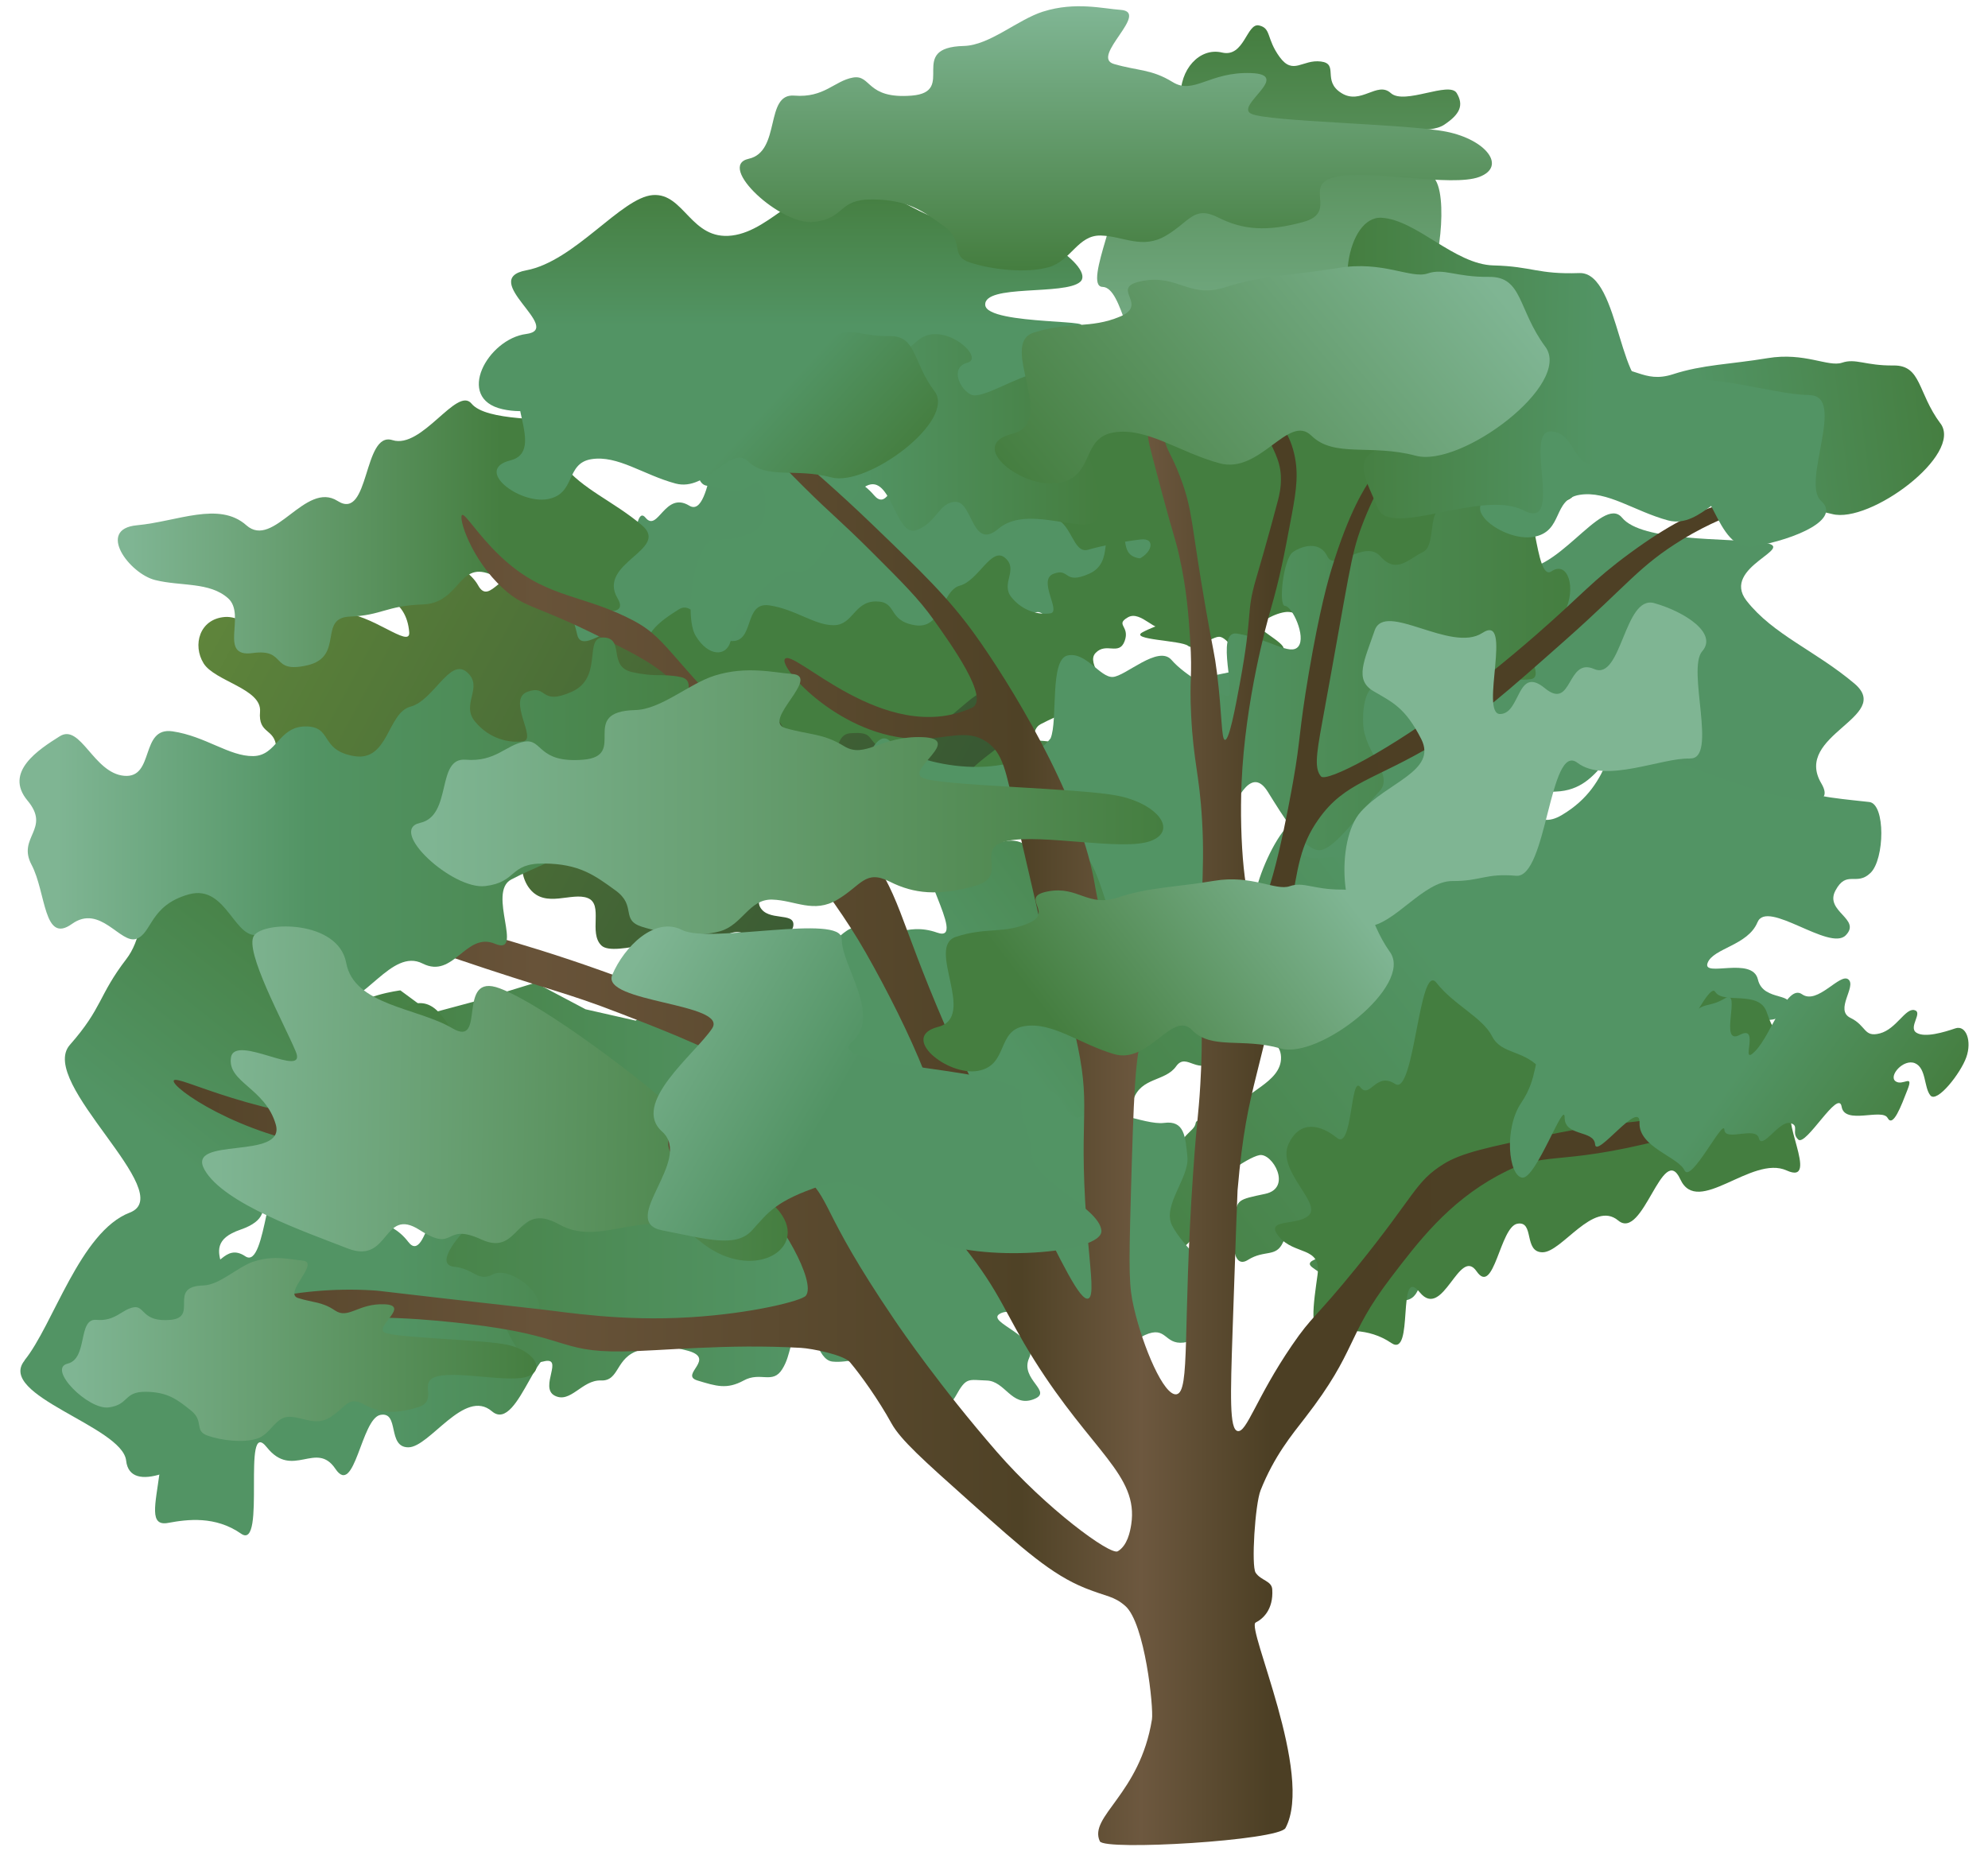 
        <svg xmlns:rdf="http://www.w3.org/1999/02/22-rdf-syntax-ns#" xmlns="http://www.w3.org/2000/svg" xmlns:cc="https://creativecommons.org/ns" xmlns:xlink="http://www.w3.org/1999/xlink" xmlns:dc="https://www.dublincore.org/specifications/dublin-core/dcmi-terms/" x="0px" y="0px" width="510px" height="475px" viewBox="0 0 510 475" xml:space="preserve">
            <title>Quercus bicolor (Swamp White Oak)</title>
            <desc xmlns:ian_image_library="https://ian.umces.edu/media-library/">
                <ian_image_library:title>Quercus bicolor (Swamp White Oak)</ian_image_library:title>
                <ian_image_library:descr><p>An illustration of a Swamp White Oak (Quercus bicolor).</p></ian_image_library:descr>
                <ian_image_library:scene>
                    <ian_image_library:contains>symbol, vector, oak, quercus, bicolor, swamp, white, oak, tree, fagaceae, plantae</ian_image_library:contains>
                    <ian_image_library:when>2022-02-09</ian_image_library:when>
                </ian_image_library:scene>
            </desc>
            
               <linearGradient id="ian_symbols_765876776c1ee134a535c7b67215d22c" gradientUnits="userSpaceOnUse" x1="1116.206" y1="2011.337" x2="1559.073" y2="2011.337" gradientTransform="matrix(-0.417 0.324 -0.318 -0.41 1567.439 646.2)"> <stop offset="0.482" style="stop-color:#529464"></stop> <stop offset="1" style="stop-color:#457E40"></stop> </linearGradient> <path fill="url(#ian_symbols_765876776c1ee134a535c7b67215d22c)" d="M269.78,297.08c-3.89,2.78-11.15-2.87-11.46-8.33c-0.32-5.47,7.37-13.09,7.37-13.09l9.83-0.25 l6.81-8.97l9.54-13.55l14.34-2.5l11.96-5.58c0,0,2.71-12.11,4.59-18.32c1.87-6.2,6.24-14.87,9.92-16.29 c3.66-1.42,5.85,4.79,12.58,0.08c6.74-4.73,9.45,0.51,17.29-3.57c7.83-4.06,5.63-12.22,10.49-15.52c4.86-3.3,10.7,7.13,15.61,8.8 c4.9,1.68-7.64,4.58-2.14,5.35c5.51,0.76,7.34,7.84,14.19,3.76c6.86-4.08,9.65-9.21,11.7-14c2.05-4.76,9.88,3.8,11.4-1.46 c1.52-5.24,13.97-7.48,17.61-11.19c3.66-3.7,6.41-0.59,10.06,3.27c3.65,3.87,2.5,13.78,7.59,16.26c5.12,2.47,16.29,3.28,20.49,3.79 c4.18,0.51,3.94,14.68,0.31,18.19c-3.61,3.51-6.12-0.87-9,4.53c-2.88,5.4,6.8,7.27,2.63,11.49c-4.15,4.19-20.16-9.34-22.63-3.35 c-2.47,5.98-11.41,6.64-12.8,10.45c-1.4,3.82,11.51-1.82,12.91,4.22c1.4,6.04,10.48,2.88,7.33,7.84c-3.16,4.96-8.52,0.64-12.36,3.44 c-3.83,2.78-4.73,2.43-3.87,7.93c0.86,5.49-4.53,6.25-10.17,7.89c-5.65,1.63-3.67-6.03-9.27-3.88c-5.6,2.13-7.29,6.23-10.95,8.49 c-3.65,2.25-9.59-5.19-11.03-1.3c-1.43,3.9,1.57,6.04,2.04,10.72c0.49,4.68-4.07,3.86-6.03,8.37c-1.96,4.5-4.67,5.48-9.38,7.28 c-4.72,1.79,0.75-7.86-7.11-4.32c-7.85,3.53-5.53,1.99-9.38,7.27c-3.85,5.29,0.9,9.37-3.06,12.21c-3.96,2.82-2.48,9.53-6.99,10.35 c-4.52,0.83-4.17-9.75-7.71-5.09c-3.55,4.67-12.6-0.5-16.35-3.31c-3.75-2.81,9.72-2.72,7.23-6.83c-2.49-4.11-12.94-3.63-14.76,0.36 c-1.8,4-4.71,1.83-9,4.53c-4.31,2.71-4.09-6.25-3.43-10.87c0.67-4.61,0.75-4.58,7.83-6.07c7.07-1.49,1.86-10.57-1.45-9.94 c-3.3,0.62-11.88,7.07-14.67,10.15c-2.8,3.07,0.85,4.31-2.09,10.22c-2.95,5.93-8.31,3.59-13.11,8.94c-4.8,5.34-8.97-4.67-12.39-1.46 c-3.44,3.21-8.31-3.4-8.53-9.38c-0.22-5.98,6.04-1.77,7.04-5.46c0.99-3.69,9.26,1.52,12.55-4.8c3.29-6.34,11.67-3.66,10.96-8.5 c-0.73-4.84,3.58-5.59,3.87-7.92c0.29-2.32,10.32,0.7,10.99-3.6c0.66-4.31,11.18-6.63,10.91-13.39c-0.26-6.75-10.96-5.08-16.12,0.2 c-5.16,5.29-8.03-1.69-10.8,2.23c-2.78,3.92-8.97,2.75-10.94,8.48c-2,5.74-9.02,1.86-12.56,4.82c-3.5,2.92-4.46,7.37-8.35,10.16 L269.78,297.08z"></path> <linearGradient id="ian_symbols_6195dc710ef50d143d425a0b658bafac" gradientUnits="userSpaceOnUse" x1="1072.88" y1="2169.031" x2="1072.88" y2="2639.013" gradientTransform="matrix(0.199 0 0 -0.145 -13.35 431.068)"> <stop offset="0.482" style="stop-color:#529464"></stop> <stop offset="1" style="stop-color:#457E40"></stop> </linearGradient> <path fill="url(#ian_symbols_6195dc710ef50d143d425a0b658bafac)" d="M134.99,69.36c12.47-2.33,24.39-18.7,32.48-19.31c8.07-0.61,9.76,11.69,20.32,10.38 c10.49-1.29,18.28-14.73,30.43-13.34c12.18,1.37,19.41,11.57,32.5,10.38c13.1-1.18,30.33,11.32,26.4,14.84 c-3.94,3.53-24.74,0.53-24.37,5.94c0.37,5.41,33.61,3.53,22.34,5.95c-11.27,2.39,9.81,20.54-4.05,19.31 c-13.89-1.27-5.44,11.3-24.37,11.87c-18.98,0.55-2.74-17.62-12.19-17.82c-9.43-0.22-11.16,11.2-26.39,10.39 c-15.25-0.81-2.64-12.21-16.26-13.37c-13.64-1.14-16.52,5.16-30.45,4.45c-13.92-0.7-20.3,8.68-32.48,5.95 c-12.23-2.75-3.76-18.03,6.09-19.29c9.85-1.28-12.46-14.05,0.04-16.34L134.99,69.36z"></path> <path fill="#529364" d="M303.38,118.06c5.74,7.75,9.68,21.39,2.81,20.52c-6.89-0.87,4,17.57-7.3,12.84 c-11.31-4.73-24.06,19.94-29.85,8.27c-5.8-11.65-11.68,19.29-19.78,13.02c-8.11-6.27-17.97,10.06-24.21,10.15 c-6.23,0.09-2.65-9.76-8.24-8.68c-5.6,1.06-7.16,22.63-12.9,14.88c-5.73-7.75-12.42,3.12-20.06-5.59c-7.61-8.69,0.42,28.4-7.13,23.6 c-7.57-4.77-15.67-3.67-21.28-2.62c-5.6,1.07-3.81-4.84-2.69-13.64c1.12-8.84-7.58-5.77-12.67-11.57c-5.07-5.81,6.83-3.05,9.89-7.01 c3.06-3.97-10.82-13.55-7.19-21.44c3.63-7.88,10.44-12.04,15.49-8.21c5.05,3.83,4.15-13.61,7.34-9.75 c3.18,3.88,4.93-6.92,11.22-3.09c6.3,3.81,5.85-25.55,11.57-18.8c5.71,6.77,16.23-0.24,19.43,5.6c3.21,5.82,10.68,3.76,16.39,10.52 c5.73,6.77,7.2-19.69,13.53-13.92c6.33,5.79,21.91,3.6,23.88,10.43c1.98,6.83,15.23-25.7,17.78-21.81 c2.56,3.87,8.82,4.77,11.41,11.57c2.59,6.85,6.81-2.98,12.55,4.75L303.38,118.06z"></path> <path fill="#447E40" d="M410.06,97.13c3.2-1.42,3.09-4.92,3.09-4.92l-4.91-6.97l-13.72,2.17l-9.64,2.34l3.08-4.92l-0.29-5.34 c0,0-3.3-2.35-6.93-1.35c-3.63,1.01-6.12,2.14-9.67,4.54c-3.53,2.39-6.25,2.17-10,3.56c-3.75,1.4-5.77-2.04-11.05,0.66 c-5.28,2.7-15.53,2.92-19.3,6.87c-3.76,3.95-12.57,5.09-17.33,5.63c-4.76,0.54-5.16-3.96-9.59-2.03c-4.42,1.92-8.71,3.93-12.2,8.7 c-3.5,4.78-14.35,4.52-16.3,8.54c-1.93,4-6.23,4.77-3.99,6.87c2.23,2.1-6.64,11.22-1.56,11.46c5.1,0.23,5.35,9.25,9.33,8.12 c3.99-1.13,9.5-2.19,13.56-2.65c4.06-0.47,2.92,3.84-1.3,5.36c-4.23,1.54-6.68,7.22-5.62,9.1c1.05,1.88,7.46,0.53,9.6-0.16 c2.15-0.68,0.65,2.26,5.16,0.89c4.5-1.37,5.35,1.93,3.7,3.59c-1.66,1.66-7.57,3.11-11.09,5.04c-3.53,1.93,9.92,2.05,11.7,3.47 c1.77,1.41,6.08-2.4,8.03-2.32c1.96,0.08,4.55,4.62,6.16,5.98c1.62,1.37,6.6-1.39,9.64-2.35c3.05-0.95-5.22-4.93-5.45-6.23 c-0.23-1.31,4.93-3.99,7.52-3.77c2.6,0.22,5.05,2.91,7.11,1.83c2.05-1.08,4.18-4.12,3.62-5.66c-0.56-1.53,1.77-2.9,4.31-3.71 c2.55-0.82,1.78,5.17,6.2,3.79c4.41-1.37,8.41-0.59,11.21-0.17c2.79,0.41,4.17-0.74,6.43-2.29c2.27-1.56-0.88-3.7,1.66-4.41 c2.54-0.71,5.61,0.78,7.09,1.83c1.49,1.05,1.76,0.3,4.13-2.01c2.35-2.31-0.78-9.63-3.1-8.71c-2.33,0.92-5.75,0.46-3.72-1.39 c2.03-1.86,4.41-1.48,7.67-1.1c3.25,0.38,8.5-2.41,10.72-3.82c2.21-1.4,0.49-4.69,2.19-5.15c1.71-0.46,3.56,3,5.67,2.35 c2.11-0.65,2.6-2.87,4.31-3.72c1.71-0.85,0.04-6.04-3.5-5.3c-3.54,0.75-5.05,2.29-5.35,0.82c-0.28-1.48,3.85-3.81,5.24-5.68 c1.38-1.86,9.53-2.73,11.78-3.11c2.25-0.37,5.5-7.92,1.68-6.59c-3.82,1.33-1.06-4.41-4.93-4.78c-3.85-0.38-13.8,2.67-17.13,3.92 c-3.32,1.25-1.15,2.92-4.14,4.2c-2.98,1.28-7.07,1.18-10.7,1.63c-3.64,0.46-1.71-4.8-6.18-3.8c-4.49,1.01-3.9-0.25-6.58-0.38 c-2.68-0.13,4.4-1.55,7.15-2.55c2.75-0.99-1.23-3.96,2.2-5.14c3.43-1.18,6.04,0.42,8.52,1.32c2.48,0.9,5.8-0.58,8.39-1.35 c2.57-0.77,0.71-2.25,3.59-3.46c2.89-1.22,1.09,3.12,5.5,1.85c4.43-1.25,5.16,2.27,8.36,0.86L410.06,97.13z"></path> <linearGradient id="ian_symbols_398f25bd58f07a944dd377196c491825" gradientUnits="userSpaceOnUse" x1="1074.653" y1="1001.17" x2="1309.378" y2="1001.17" gradientTransform="matrix(0.644 0 0 -1.082 -663.173 1428.16)"> <stop offset="0.482" style="stop-color:#529464"></stop> <stop offset="1" style="stop-color:#457E40"></stop> </linearGradient> <path fill="url(#ian_symbols_398f25bd58f07a944dd377196c491825)" d="M174.59,311.27c4.96,7.39,8.25,20.34,2.2,19.4c-6.05-0.92,3.31,16.63-6.6,12.02 c-9.9-4.63-21.44,18.47-26.4,7.4c-4.96-11.09-10.54,18.05-17.59,12.01c-7.05-6.04-15.96,9.24-21.45,9.24 c-5.49,0-2.19-9.24-7.15-8.32c-4.95,0.92-6.6,21.24-11.55,13.85c-4.94-7.38-10.99,2.77-17.6-5.54c-6.6-8.32,0,26.79-6.6,22.17 c-6.59-4.6-13.75-3.69-18.7-2.77c-4.95,0.94-3.3-4.61-2.2-12.93c1.1-8.32-6.6-5.55-11-11.09c-4.4-5.56,6.05-2.78,8.8-6.48 c2.75-3.69-9.34-12.95-6.04-20.34c3.29-7.38,9.35-5.53,13.75-1.85c4.4,3.7,3.84-18.47,6.59-14.79c2.75,3.7,4.41-4.62,9.9-0.91 c5.5,3.69,5.51-25.88,10.46-19.42c4.94,6.47,14.3,0.02,17.04,5.57c2.75,5.53,9.36,3.69,14.29,10.15c4.95,6.47,6.6-18.47,12.1-12.93 c5.5,5.54,19.25,3.69,20.9,10.16c1.65,6.48,13.75-24.02,15.94-20.33c2.21,3.7,7.69,4.63,9.9,11.09c2.21,6.5,6.07-2.75,11.01,4.65 L174.59,311.27z"></path> <path fill="#447E40" d="M458.93,268.33c4.49,6.52,7.47,17.94,1.99,17.11c-5.48-0.81,6.39,18.93-2.57,14.87 c-8.96-4.08-22.8,12.02-27.29,2.25c-4.49-9.78-9.54,15.92-15.92,10.59c-6.38-5.33-14.44,8.15-19.41,8.15 c-4.97,0-1.99-8.15-6.47-7.33c-4.48,0.81-5.97,18.73-10.45,12.22c-4.47-6.51-8.62,12.7-14.6,5.37c-5.97-7.33-1.32,17.09-7.29,13.01 c-5.97-4.05-12.44-3.26-16.92-2.44c-4.48,0.83-2.99-7.78-1.99-15.12c1-7.33-5.97-4.89-9.96-9.78c-3.98-4.9,5.47-2.45,7.96-5.71 c2.49-3.25-8.45-11.42-5.47-17.94c2.98-6.51,8.46-4.88,12.44-1.63c3.98,3.27,3.48-16.29,5.96-13.04c2.49,3.26,3.99-4.07,8.96-0.8 c4.98,3.26,6.15-31.64,10.62-25.94c4.47,5.71,11.78,8.83,14.27,13.73c2.49,4.87,8.47,3.25,12.94,8.95 c4.48,5.71,5.98-16.29,10.95-11.41c4.98,4.89,17.42,3.25,18.91,8.96c1.49,5.71,12.44-21.19,14.43-17.93c2,3.27,11.21-0.52,13.2,5.18 c2,5.74,1.25,2.18,5.72,8.7L458.93,268.33z"></path> <linearGradient id="ian_symbols_f1e6ed21facc8ad40d8b74cbc0b39a29" gradientUnits="userSpaceOnUse" x1="922.852" y1="1762.151" x2="1189.286" y2="1743.307" gradientTransform="matrix(0.423 -0.333 -0.677 -0.861 997.964 2123.48)"> <stop offset="0.482" style="stop-color:#529464"></stop> <stop offset="1" style="stop-color:#457E40"></stop> </linearGradient> <path fill="url(#ian_symbols_f1e6ed21facc8ad40d8b74cbc0b39a29)" d="M288.02,190.84c9.08,3.83,20.92,13.73,15.66,16.48c-5.25,2.77,14.5,13.29,3.67,14.97 c-10.84,1.66-2.94,29.72-14.68,22.52c-11.75-7.22,5.02,22.83-4.68,21.5c-9.7-1.32-5.43,17.99-9.59,21.27 c-4.17,3.28-8.34-7.16-11.43-3.37c-3.09,3.81,10.33,23.42,1.24,19.6c-9.09-3.82-6.33,9.12-17.34,5.42 c-11.01-3.7,19.32,24.57,11,24.28c-8.34-0.32-13.1,4.78-16.18,8.59c-3.09,3.8-5.83-2.27-10.99-10.55c-5.18-8.29-9-1.14-16.34-3.61 c-7.35-2.47,2.58-6.14,2-11.18c-0.57-5.02-16.41-6.28-19.25-15.04c-2.83-8.75,3.09-10.65,9.09-9.88c6,0.75-13.48-22.32-8.74-20.57 c4.76,1.75,3.09-3.8,9.93-3.68c6.83,0.13-14.49-27-6.08-24.03c8.43,3,10.84-8.52,16.93-5.07c6.08,3.45,9.75-2.17,18.17,0.79 c8.42,2.99-8.34-20.88-0.16-19.06c8.16,1.8,17.27-8.08,23.17-3.14c5.92,4.94-6.9-30.23-2.57-28.14c4.33,2.07,9.15-0.36,15.5,4.25 c6.32,4.62,2.57-6.15,11.65-2.31L288.02,190.84z"></path> <path fill="#529364" d="M305.42,194.58c-9.01-2.23-20.63-17.84-6.39-19.17c14.22-1.32,28.75-8.5,38.31,0 c9.58,8.53,20.66-15.71,31.95-8.5c11.29,7.18,8.81-24.55,19.16-21.31c10.35,3.28,22.56-18.97,27.67-12.78 c5.12,6.22,26.6,5.17,36.2,6.39c9.58,1.25-11.07,6.15-4.26,14.92c6.85,8.74,17.65,12.78,27.71,21.28 c9.98,8.53-15.84,13.17-8.54,25.56c7.3,12.41-33.6-4.2-44.72-8.5c-11.12-4.33-10.49,10.18-23.42,10.63 c-12.91,0.45-14.34,3.85-25.55,4.25c-11.25,0.41-1.76,14.03-14.89,17.05c-13.14,3.01-6.96-5.96-19.16-4.28 c-12.21,1.66-2.05-13.35-8.53-19.16C324.46,195.16,314.39,196.84,305.42,194.58L305.42,194.58z"></path> <path fill="#447E40" d="M317.53,156.36c2.85,2.66-1.9,4.88-5.8,7.11c-3.91,2.22-11.7-5.65-13.26-3.05 c-1.55,2.59-5.76-3.99-9.12-2.03c-3.37,1.95,0.59,2.2-0.83,6.08c-1.44,3.89-4.74,0.2-7.45,3.05c-2.72,2.85,4.35,8.12,0,11.17 c-4.36,3.05-9.1,4.49-14.1,7.11c-5,2.64,2.75,15.76-3.32,13.21c-6.04-2.55-8.48,7.32-14.9,4.06c-6.43-3.25-12.03,8.81-18.24,8.12 c-6.21-0.69-9.43-16.37-14.92-14.22c-5.48,2.16-6.88-10.38-14.92-8.12c-8.04,2.26-7.51,8-10.77,9.14 c-3.26,1.14-7.42-7.24-13.26-3.05c-5.84,4.19-5.28-6.5-8.28-12.19c-3.01-5.69,4.07-7.33-0.83-13.2c-4.9-5.88,2.34-10.51,6.63-13.21 c4.3-2.71,6.95,7.58,13.26,8.12c6.32,0.55,3.2-10.12,9.94-9.14c6.75,1,11.66,5.17,16.59,5.09c4.91-0.08,5.17-6.1,10.77-6.1 c5.6,0,2.82,4.88,9.94,6.1c7.13,1.2,6.81-8.87,11.6-10.16c4.79-1.28,8.08-10.14,11.6-7.1c3.53,3.05-1.3,6.57,1.66,10.15 c2.95,3.6,7.05,4.49,9.94,4.07c2.89-0.43-3.4-8.57,0.83-10.16c4.23-1.59,2.5,2.93,9.12,0c6.63-2.93,2.32-11.38,6.63-11.17 c4.33,0.22,0.74,5.98,5.8,7.12c5.08,1.12,6.09,0.23,9.95,1.01c3.86,0.79-0.53,5.43,2.48,8.13c3.01,2.69,10.4,1.42,13.26,4.07 L317.53,156.36z"></path> <linearGradient id="ian_symbols_054d8deef48300c4d1052b4b530a9dd9" gradientUnits="userSpaceOnUse" x1="2515.059" y1="47.945" x2="3207.182" y2="47.945" gradientTransform="matrix(-0.256 -0.139 -0.157 0.29 891.836 571.824)"> <stop offset="0" style="stop-color:#375732"></stop> <stop offset="0.307" style="stop-color:#416235"></stop> <stop offset="0.91" style="stop-color:#5A803A"></stop> <stop offset="1" style="stop-color:#5F853B"></stop> </linearGradient> <path fill="url(#ian_symbols_054d8deef48300c4d1052b4b530a9dd9)" d="M52.23,170.19c-2.89-4.67-1.06-11.38,5.44-11.89c6.51-0.53,15.5,10.12,21.24,9.22 c5.72-0.91,0.97-10.08,8.54-10.2c7.6-0.1,17.85,9.26,17.53,4.92c-0.33-4.34-2.37-7.03-4.64-8.21c-2.26-1.18,2.9-3.88-1.52-6.52 c-4.4-2.65-5.93-0.74-6.06-5.56c-0.12-4.82-4.43-7.61,4.12-5.76c8.55,1.85,22.65,8.28,25.75,13.95c3.09,5.67,6.3-5.32,13.66-2.87 c7.34,2.46,10.48,9.68,11.77,15.51c1.3,5.83,10.78-5.45,12.54,1.07c1.76,6.53,18.43,9.03,20.71,15.78 c2.27,6.75,9.26,0.87,14.87,2.36c5.6,1.47,6.4,12.7,10.39,12.47c4.01-0.22,3.41,10.43,6.81,11.67c3.39,1.23-2-17.52,4.69-18 c6.7-0.48,3.64,1.57,9.36,5.07c5.73,3.5,4.57-8.73,9.94-7.17c5.37,1.58,11.73-9.28,17.01-9.04c5.29,0.24,3.38,3.83,5.42,8.64 c2.02,4.8-12.89,10.15-12.68,15.95c0.2,5.8,5.53,4.96,6.19,9.05c0.66,4.1-6.37,13.54-12.33,11.58c-5.95-1.96-13.94-2.7-17.51-4.92 c-3.57-2.23-1.28,11.15-5.56,8.41c-4.27-2.75-12.34-1.69-14.22-5.42c-1.87-3.73-10.75,8.56-8.72,12.4c2.02,3.81,8.76,1.27,8.57,4.64 c-0.17,3.37-7.52,5.46-12.39,2.41c-4.9-3.05-10.76,6.84-13.66,2.87c-2.92-3.97-19.84,3.22-23.2-0.01c-3.37-3.24,0.6-10.53-3.5-12.17 c-4.1-1.64-10.82,2.71-14.87-2.35c-4.06-5.06-0.55-12.76-4.89-15.19c-4.31-2.44-11.01,5.61-13.96,1.55 c-2.95-4.05-10.06,1.7-14.26,0.27c-4.21-1.45-5.63-7.89-4.29-12.6c1.35-4.7-6.68-5.7-10.92-5.92c-4.24-0.21-6,11.52-9.63,8.48 c-3.63-3.05-8.26,7.43-12.28,5.9c-4.02-1.53,5.62-13.91,5.18-18.87c-0.43-4.97-4.66-3.22-4.16-9.1c0.49-5.9-11.59-7.76-14.49-12.41 L52.23,170.19z"></path> <linearGradient id="ian_symbols_d97e37a7f3f7e334095c08cf3a7c4ec2" gradientUnits="userSpaceOnUse" x1="218.837" y1="2075.751" x2="902.789" y2="2075.751" gradientTransform="matrix(0.199 0 0 -0.199 -13.35 550.222)"> <stop offset="0.026" style="stop-color:#7FB593"></stop> <stop offset="0.723" style="stop-color:#457E40"></stop> </linearGradient> <path fill="url(#ian_symbols_d97e37a7f3f7e334095c08cf3a7c4ec2)" d="M39.8,148.82c-6.61-1.64-15.13-13.08-4.68-14.05c10.42-0.97,21.07-6.23,28.08,0 c7.02,6.25,15.14-11.52,23.42-6.23c8.27,5.27,6.46-18,14.05-15.62c7.59,2.4,16.54-13.91,20.29-9.37c3.75,4.56,19.5,3.79,26.54,4.68 c7.03,0.92-8.12,4.51-3.12,10.94c5.02,6.41,12.94,9.37,20.31,15.6c7.32,6.25-11.61,9.65-6.26,18.74c5.35,9.1-24.63-3.08-32.78-6.23 c-8.15-3.17-7.69,7.46-17.17,7.8c-9.46,0.33-10.51,2.82-18.73,3.12c-8.25,0.3-1.29,10.29-10.92,12.5c-9.63,2.2-5.1-4.37-14.05-3.14 c-8.95,1.21-1.5-9.79-6.25-14.05C53.76,149.24,46.38,150.47,39.8,148.82L39.8,148.82z"></path> <linearGradient id="ian_symbols_802e2c898cb064e44debae4248225d37" gradientUnits="userSpaceOnUse" x1="1422.263" y1="1616.073" x2="1865.13" y2="1616.073" gradientTransform="matrix(-0.528 0 0 -0.518 1065.91 1139.733)"> <stop offset="0.482" style="stop-color:#529464"></stop> <stop offset="1" style="stop-color:#457E40"></stop> </linearGradient> <path fill="url(#ian_symbols_802e2c898cb064e44debae4248225d37)" d="M92.81,273.54c-4.78-0.19-7.05-9.1-3.95-13.61c3.1-4.52,13.85-5.83,13.85-5.83l7.92,5.83l10.88-2.92 l15.84-4.87l12.87,6.81l12.87,2.92c0,0,9.56-7.91,14.85-11.67c5.28-3.75,14.04-7.92,17.82-6.79c3.77,1.12,1.69,7.38,9.89,7.77 c8.22,0.4,7.15,6.19,15.85,7.77c8.67,1.59,11.94-6.21,17.8-5.83c5.87,0.37,4.08,12.19,6.94,16.52c2.84,4.33-8.84-1.06-4.96,2.92 c3.89,3.98,0.99,10.69,8.91,11.66c7.92,0.98,13.27-1.37,17.82-3.89c4.53-2.51,5.48,9.06,9.9,5.83c4.41-3.21,15.63,2.65,20.77,1.94 c5.16-0.68,5.43,3.46,5.94,8.75c0.51,5.3-6.47,12.42-3.97,17.5c2.53,5.09,10.86,12.57,13.87,15.55c2.99,2.97-5.88,14.01-10.9,14.57 c-5,0.56-4.3-4.44-9.89-1.94c-5.59,2.5,0.92,9.91-4.96,10.69c-5.85,0.77-10.21-19.73-15.83-16.52c-5.61,3.21-13.08-1.74-16.52,0.42 c-3.45,2.16,10.21,5.62,7.62,11.25c-2.6,5.63,6.52,8.7,0.99,10.69c-5.54,1.98-7.13-4.71-11.88-4.86c-4.73-0.15-5.23-0.98-7.92,3.89 c-2.68,4.87-7.41,2.16-12.87,0c-5.46-2.17,0.79-7.01-4.94-8.75c-5.73-1.74-9.58,0.45-13.86,0c-4.27-0.46-4.4-9.98-7.92-7.79 c-3.52,2.21-2.46,5.73-4.95,9.72c-2.48,4-5.58,0.56-9.89,2.92c-4.31,2.35-7.04,1.47-11.88,0c-4.83-1.48,5.41-5.75-2.98-7.77 c-8.37-2.02-5.59-1.82-11.87,0c-6.28,1.82-5.04,7.96-9.9,7.77c-4.85-0.2-7.8,6.01-11.87,3.89c-4.08-2.12,2.68-10.26-2.97-8.75 c-5.66,1.51-9.65-8.12-10.89-12.64c-1.24-4.52,9.35,3.81,9.9-0.97c0.55-4.78-8.01-10.8-11.88-8.76c-3.87,2.06-4.84-1.45-9.89-1.94 c-5.06-0.5,0.59-7.45,3.95-10.69c3.36-3.23,3.4-3.16,9.91,0c6.5,3.15,7.94-7.21,4.94-8.75c-2.99-1.53-13.72-1.69-17.82-0.97 c-4.1,0.71-1.97,3.93-7.92,6.8c-5.96,2.88-8.76-2.26-15.84-0.97c-7.07,1.28-4.22-9.19-8.9-8.75c-4.69,0.43-4.48-7.78-0.99-12.64 c3.49-4.86,5.86,2.31,8.91,0c3.05-2.31,6.38,6.87,12.86,3.89c6.49-3,11.46,4.26,13.87,0c2.39-4.27,6.25-2.22,7.91-3.89 c1.65-1.66,7.73,6.87,10.89,3.89c3.16-3,12.89,1.61,16.83-3.89c3.93-5.49-5.55-10.73-12.86-9.71c-7.32,1.02-5.31-6.25-9.9-4.86 c-4.6,1.39-8.78-3.32-13.85,0c-5.1,3.32-8.27-4.06-12.88-3.89c-4.56,0.16-8.04,3.09-12.82,2.91L92.81,273.54z"></path> <linearGradient id="ian_symbols_b7ec01f3ac36def4419930d985b66c81" gradientUnits="userSpaceOnUse" x1="-79.853" y1="1450.083" x2="330.847" y2="1450.083" gradientTransform="matrix(0.222 -0.282 -0.317 -0.25 477.745 691.475)"> <stop offset="0.482" style="stop-color:#529464"></stop> <stop offset="1" style="stop-color:#457E40"></stop> </linearGradient> <path fill="url(#ian_symbols_b7ec01f3ac36def4419930d985b66c81)" d="M6.27,349.04c7.35-9,14.27-33.04,27.02-37.92c12.72-4.9-23.8-33.4-15.37-43.03 c8.44-9.58,7.27-12.61,14.5-22.04c7.24-9.41,2.62-28.08,8.78-36.87c6.16-8.77,31.48,6.12,32.89,20.8 c1.39,14.66-8.05,33.42,4.62,34.57c12.65,1.09,17.14-2.02,25.03-6.06c7.88-4,10.53,3.29,16.09,12.69 c5.55,9.42-25.32,20.51-27.57,34.96c-2.23,14.45-21.32-17.44-26.45-10.57c-5.1,6.88,9.13,15.35-4.14,19.93 c-13.22,4.53,3.06,13.47-7.13,20.11c-10.22,6.6,12.71,24.92,2.85,33.12c-9.89,8.21-24.06,14.87-25.03,6.03 c-0.94-8.8-33.4-16.72-26.04-25.71L6.27,349.04z"></path> <linearGradient id="ian_symbols_c92d09755db0e8a4c9915a3764dbf85b" gradientUnits="userSpaceOnUse" x1="638.24" y1="1480.218" x2="1006.158" y2="1480.218" gradientTransform="matrix(0.497 0 0 -0.844 -97.758 1431.93)"> <stop offset="0.482" style="stop-color:#529464"></stop> <stop offset="1" style="stop-color:#457E40"></stop> </linearGradient> <path fill="url(#ian_symbols_c92d09755db0e8a4c9915a3764dbf85b)" d="M401.39,156.98c3.07-5.99,0.89-13.26-3.39-10.39c-4.28,2.87-3.99-20.85-8.85-20.76 c-4.85,0.08-14.15,3.94-18.66,4.27c-4.52,0.32-1.89,9.84-5.45,11.53c-3.56,1.71-6.81,5.77-10.88,1.15c-4.08-4.61-11.68,4.03-13.62,0 c-1.91-4.01-6.35-2.84-8.84-1.15c-2.48,1.71-3.82,13.84-2.03,13.84c1.79,0.02,5.45,7.85,3.4,10.4c-2.06,2.54-7.39-1.99-15.73-3.31 c-5.85-0.93,0.32,17.03-2.64,16c-2.96-1.03-10.74-5.27-14.15-9.23c-3.42-3.96-11.82,4.21-15.09,4.36 c-3.28,0.16-6.86-6.52-11.56-5.52c-4.71,0.99-2.45,16.72-4.39,21.28c-9.45,11.91-34.31,7-40.69,1.3c-3.84-5.39-8.33,7.11-9.03,14.81 c2.45,8.4,10.45,13.17,12.74,14.38c17.02,3.83,30.34-11,33.83-9.83c17.96,6.91,14.98,22.37,20.09,25.32 c5.12,2.96,10.48-1.35,14.97,3.46c4.48,4.81,6.59-13.47,13.59-12.69c7.02,0.78-2.52-10.29,0-16.15c2.54-5.86,6.22-13.3,10.21-6.93 c3.98,6.38,8.88,14.5,12.93,15.01c4.03,0.49,11.56-10.75,15.65-15.01c4.08-4.25-3.74-9.84-4.09-17.31 c-0.35-7.47,2.26-11.75,5.44-9.23c3.18,2.53,5.58,8.34,10.2,9.23c4.61,0.89,5.95-17.97,10.88-14.99c4.94,2.97,12.03,3.96,16.33,3.46 c4.29-0.49-2.94-8.88,0.67-10.4c3.65-1.47,5.13-0.89,8.19-6.88L401.39,156.98z"></path> <linearGradient id="ian_symbols_b4344d50164c2464390f8aa8d597e62f" gradientUnits="userSpaceOnUse" x1="1081.701" y1="2078.359" x2="1489.939" y2="2078.359" gradientTransform="matrix(0.293 0 0 -0.405 -155.429 967.825)"> <stop offset="0.482" style="stop-color:#529464"></stop> <stop offset="1" style="stop-color:#457E40"></stop> </linearGradient> <path fill="url(#ian_symbols_b4344d50164c2464390f8aa8d597e62f)" d="M235.24,87.55c6.25-5.88,17.67,4.2,12.96,5.5c-4.73,1.28-1.83,7.04,0.99,8.23 c2.82,1.21,12.03-4.95,16.93-5.5c4.92-0.53-6.87,20.86-0.98,16.5c5.9-4.37,11.47-5.59,12.95,0c1.49,5.6,6.43,20.26,2,21.98 c-4.45,1.71-17.13-4.38-23.92,1.37c-6.8,5.79-6.61-6.83-10.96-6.87c-4.36-0.02-4.93,5.55-10.22,7.29 c-5.31,1.74-6.32-14.58-12.69-11.4c-6.37,3.19-11.11,23.58-17.93,21.99c-6.82-1.61-15.9,13.79-16.94,17.85 c-1.04,4.07-5.73,4.05-8.97-1.37c-3.23-5.42,0.07-25.05,4.98-24.73c4.92,0.31,10.47-1.3,11.96-4.13c1.5-2.8,1.72-12.79-2.98-9.62 c-4.71,3.19-6.05,0.44-10.96,0c-4.9-0.42-1.17-14.4-6.97-15.11c-5.81-0.71-10.23,3.3-11.96-5.49c-1.73-8.79,1.84-15.11,4.98-15.11 c3.13-0.02,9.77,14.88,15.93,13.74c6.18-1.14,3.16-10.94,7.98-10.99c4.81-0.05,9.28,11.16,13.94,10.99 c4.64-0.21,23.62-9.29,29.88-15.15L235.24,87.55z"></path> <linearGradient id="ian_symbols_f5e22b5d3fa9c1446d902f46f8444ef8" gradientUnits="userSpaceOnUse" x1="23.174" y1="271.812" x2="489.582" y2="271.812"> <stop offset="0" style="stop-color:#4E4025"></stop> <stop offset="0.246" style="stop-color:#685339"></stop> <stop offset="0.512" style="stop-color:#4F4226"></stop> <stop offset="0.578" style="stop-color:#6D583F"></stop> <stop offset="0.65" style="stop-color:#4C3F24"></stop> <stop offset="1" style="stop-color:#4F4126"></stop> </linearGradient> <path fill="url(#ian_symbols_f5e22b5d3fa9c1446d902f46f8444ef8)" d="M282.15,472.42c1.15,2.48,45.9-0.18,47.63-3.4c7.36-13.77-10.14-51.5-7.65-52.73 c1.7-0.84,4.6-3.2,4.25-8.51c-0.15-2.22-2.89-2.22-4.26-4.27c-1.15-1.73-0.15-17.56,1.27-21.14c3.5-8.82,8.06-14.27,11.42-18.61 c13.61-17.58,10.32-20.64,21.99-35.94c7.11-9.33,14.69-19.26,27.49-26.22c12.63-6.87,13.97-1.94,42.71-9.3 c2.98-0.76,17.35-5.58,46.09-15.22c11.09-3.72,16.67-5.61,16.49-6.34c-0.26-1.06-12.7,0.67-24.1,3.38 c-17.76,4.23-18.45,7.38-34.25,11.42c-13.23,3.38-14.01,1.5-35.52,5.92c-13.8,2.84-20.79,4.32-25.37,7.19 c-7.35,4.6-7.11,7.77-22.41,26.64c-10.65,13.14-11.23,12.17-16.49,19.88c-9.21,13.48-11.63,22.54-13.96,21.99 c-2.09-0.49-1.84-8.94-1.27-25.8c0.8-23.44,1.2-35.16,1.27-35.94c2.55-29.57,6.17-26.83,13.53-71.47 c1.87-11.37,2.55-17.09,7.19-23.68c6.8-9.68,14.21-9.97,30.02-19.45c10.35-6.21,18.04-13.02,33.41-26.64 c16.13-14.3,18.81-18.94,30.02-25.8c13.18-8.05,25.26-9.85,24.95-10.99c-0.27-0.99-9.32-0.11-18.27,3.04 c-3.56,1.25-9.64,3.75-20.2,11.5c-9.65,7.08-12.13,10.53-23.78,20.71c-9.02,7.88-16.13,13.32-20.45,16.62 c-17.22,13.13-33.66,21.58-35.02,19.94c-1.62-1.95-1.28-5.16,0.26-13.55c7.15-39.03,7.33-42.99,10.19-50.62 c7.33-19.5,16.27-23.86,15.07-24.8c-0.92-0.72-7.7,5.43-12.85,12.85c-1.28,1.85-5.43,8.04-9.91,22.76 c-0.9,2.95-3.07,10.39-5.87,26.8c-2.63,15.44-2.04,16.65-4.04,27.9c-0.69,3.87-5.92,33.32-9.55,33.04 c-2.79-0.22-4.3-18.02-3.67-32.68c0.91-21.32,6.56-41.34,7.34-44.06c2.57-8.93,3.55-14.15,5.51-24.6 c1.25-6.69,1.93-11.37,0.37-16.89c-1.63-5.75-3.9-6.09-6.61-12.12c-5.25-11.67-2.29-22.68-3.3-22.76 c-0.75-0.06-2.92,5.93-2.39,13.05c0.39,5.23,2,7.78,5.68,18.14c1.21,3.39,3.27,6.04,3.48,10.44c0.13,2.84-0.42,5.02-0.73,6.23 c-2.49,9.51-5.45,19.56-5.68,20.34c-2.57,8.76-0.71,8.27-4.1,26.59c-1.2,6.51-2.74,14.66-3.83,14.57 c-0.96-0.08-0.71-6.45-2.04-17.12c-0.67-5.34-0.94-5.41-2.81-16.1c-3.95-22.53-3.32-25.52-6.64-34.24 c-2.45-6.44-3.36-6.28-4.34-10.73c-0.69-3.09-1.43-8.47,1.53-23c2.34-11.51,4.86-18.21,4.34-18.4c-0.51-0.19-3.73,6.15-6.13,13.54 c-2.14,6.57-5.33,16.75-3.58,28.87c0.21,1.44,1.33,5.64,3.58,14.05c2.99,11.18,3.3,11.22,4.34,15.84 c1.95,8.66,2.43,15.54,2.81,21.46c0.65,10.06-0.23,9.56,0.26,19.42c0.62,12.43,2.11,14.92,2.81,27.09c0.43,7.41,0.2,12.21,0,19.16 c-0.81,27.7,0.36,30.45-0.26,44.72c-0.49,11.34-0.96,10.86-2.04,26.57c-2.73,39.55-0.67,56.13-4.25,56.77 c-3.2,0.57-8.61-12.06-10.96-22.3c-1.2-5.21-1.33-8.63-0.76-28.72c0.7-24.53,1.09-36.87,3.02-40.81c2.45-4.99,6.4-10.49,4.16-15.12 c-1.44-2.97-4.32-3.29-7.56-5.67c-7.03-5.16-8.18-14.46-9.07-19.27c-4.15-22.4-22.04-51.22-30.61-63.11 c-6.8-9.43-13.35-15.73-26.45-28.34c-16.46-15.84-34.29-30.02-35.14-29.1c-0.76,0.83,12.02,13.94,17.76,19.65 c7.31,7.26,9.05,8.32,17.38,16.63c8.07,8.05,12.18,12.18,15.87,17.38c4.38,6.18,14.72,20.48,9.83,22.67 c-22.49,10.09-46.08-15.89-47.99-12.47c-1.33,2.38,14.65,20.16,34.01,20.41c7.77,0.1,12.65-2.67,17.76,0.76 c4.21,2.83,5.02,7.5,7.56,19.27c0,0,0.56,2.59,6.8,29.48c4.29,18.46,6.24,15.79,9.07,29.48c3.53,17.07-0.18,17.99,2.65,50.26 c0.74,8.51,1.48,13.89,0,14.36c-2.04,0.65-6.55-8.62-15.12-26.07c-21.5-43.82-20.24-40.84-21.54-43.84 c-12.35-28.55-11.42-33.99-21.16-46.48c-5.26-6.75-5.17-4.69-22.3-21.16c-29.88-28.73-26.88-31.83-38.55-37.41 c-12.31-5.9-21.09-5.06-32.12-15.49c-5.76-5.45-9.06-11.07-9.83-10.58c-0.98,0.62,2.22,11.27,10.58,18.89 c5.27,4.81,7.98,4.2,21.92,10.96c10.61,5.15,15.92,7.72,20.78,12.09c6.61,5.94,5.81,8.6,15.12,22.3 c7.19,10.58,8.88,10.76,18.89,24.19c5.5,7.37,11.34,15.19,16.25,23.81c11.27,19.78,22.96,45.81,17.77,48.82 c-3.27,1.89-13.32-6.8-27.62-17.32c-6.72-4.94-16.55-11.22-46.92-22.77c-29.91-11.37-38.73-12.25-63.47-20.7 c-47.32-16.15-73.52-32.88-74.51-31.05c-0.95,1.77,22.56,18.63,51.74,31.05c8.16,3.47,17.63,6.68,36.57,13.11 c26.38,8.95,28.8,8.81,43.47,14.49c13.58,5.26,25.33,9.81,40.02,18.63c19.69,11.82,32.03,23.73,36.57,28.29 c6.44,6.48,10.65,11.74,11.73,13.11c9.39,11.86,10.28,16.81,17.94,28.98c14.76,23.48,26.75,29.43,24.84,42.09 c-0.29,1.9-0.99,5.43-3.45,6.9c-1.89,1.13-18.47-11.05-31.05-25.53c-14.65-16.87-24.35-31.06-26.22-33.81 c-19.94-29.38-15.56-30.42-24.15-37.95c-18.46-16.18-44.47-16.41-62.09-16.56c-22.27-0.19-23.36,4.77-44.85,4.14 C66,287.35,45.31,275.4,44.57,277.25c-0.69,1.73,16.67,14.03,40.02,17.25c8.14,1.12,8.1-0.09,37.95-1.38 c28.37-1.23,36.15-0.47,44.16,1.38c16.83,3.89,24.5,10.26,26.22,11.73c7.34,6.3,16.59,22.84,13.8,26.22 c-1.07,1.3-13.77,4.55-29.67,5.52c-17.71,1.08-31.67-1.29-38.64-2.07c-41.6-4.64-40.17-4.67-42.78-4.83 c-40.7-2.53-73.18,22-72.44,23.46c0.81,1.6,20.27-11.9,51.99-15.49c19.45-2.2,36.64-0.31,44.65,0.62c25.98,3,23.29,7.27,39.73,7.08 c10.42-0.12,26.63-2.01,45.88-0.92c2.91,0.16,11.04,1.81,12.63,3.7c2.82,3.36,7.27,9.58,10.63,15.67 c2.34,4.24,8.23,9.49,19.99,19.99c14.02,12.52,21.04,18.78,29.7,22.28c5.61,2.26,7.33,2,10.28,4.57c5.04,4.39,7.32,26.23,6.85,29.13 C292.42,460.42,279.19,466.02,282.15,472.42z"></path> <linearGradient id="ian_symbols_3b8d2ad27a1d43b4d542c567e5a4bae0" gradientUnits="userSpaceOnUse" x1="92.165" y1="1770.773" x2="1047.964" y2="1770.773" gradientTransform="matrix(0.199 0 0 -0.244 -13.35 642.597)"> <stop offset="0.052" style="stop-color:#7FB593"></stop> <stop offset="0.389" style="stop-color:#529464"></stop> <stop offset="1" style="stop-color:#457E40"></stop> </linearGradient> <path fill="url(#ian_symbols_3b8d2ad27a1d43b4d542c567e5a4bae0)" d="M194.22,188.9c3.56,3.32-2.37,6.09-7.23,8.88c-4.88,2.77-14.6-7.05-16.55-3.8 c-1.94,3.23-7.19-4.98-11.38-2.53c-4.2,2.43,0.74,2.74-1.03,7.59c-1.8,4.86-5.92,0.25-9.3,3.8c-3.4,3.56,5.42,10.13,0,13.94 c-5.43,3.8-11.35,5.6-17.59,8.88c-6.24,3.29,3.43,19.66-4.14,16.49c-7.54-3.18-10.58,9.13-18.59,5.06 c-8.03-4.06-15.01,11-22.76,10.14c-7.75-0.86-11.77-20.43-18.61-17.74c-6.84,2.7-8.59-12.95-18.62-10.14 c-10.04,2.82-9.37,9.98-13.44,11.41c-4.07,1.43-9.26-9.04-16.55-3.81c-7.29,5.23-6.58-8.11-10.34-15.21 c-3.76-7.1,5.08-9.15-1.04-16.47c-6.11-7.33,2.92-13.11,8.27-16.48c5.36-3.38,8.67,9.46,16.55,10.14 c7.89,0.68,3.99-12.63,12.4-11.41c8.43,1.24,14.55,6.45,20.7,6.35c6.12-0.1,6.45-7.61,13.44-7.61c6.99,0,3.52,6.09,12.41,7.61 c8.89,1.5,8.5-11.07,14.48-12.68c5.98-1.6,10.08-12.65,14.48-8.87c4.41,3.81-1.63,8.2,2.07,12.67c3.68,4.49,8.8,5.6,12.4,5.07 c3.6-0.53-4.24-10.7,1.04-12.68c5.28-1.99,3.11,3.66,11.37,0c8.27-3.66,2.89-14.2,8.27-13.94c5.4,0.27,0.92,7.46,7.24,8.88 c6.34,1.4,7.6,0.29,12.42,1.26c4.81,0.99-0.67,6.77,3.1,10.15c3.75,3.36,12.98,1.77,16.55,5.07L194.22,188.9z"></path> <linearGradient id="ian_symbols_5ae11ffc8cc61a54c57c17b9689e8566" gradientUnits="userSpaceOnUse" x1="1825.334" y1="2005.229" x2="2374.45" y2="2005.229" gradientTransform="matrix(0.218 -0.027 -0.021 -0.174 23.68 519.59)"> <stop offset="0.482" style="stop-color:#529464"></stop> <stop offset="1" style="stop-color:#457E40"></stop> </linearGradient> <path fill="url(#ian_symbols_5ae11ffc8cc61a54c57c17b9689e8566)" d="M497.79,108.64c-5.92-7.96-4.83-14.95-12.03-14.87c-7.22,0.08-9.66-1.91-13.21-0.71 c-3.56,1.18-9.58-2.75-19.09-1.17c-9.53,1.59-16.63,1.64-24.28,4.13c-7.69,2.49-10.06-2.71-17.67-1.34c-7.61,1.38,1.51,4.92-4.9,7.6 c-6.4,2.69-10.89,1-18.54,3.44c-7.67,2.44,5.32,19.11-4.66,21.57c-9.95,2.48,2.34,11.83,10.03,10.45c7.72-1.37,4.73-9.65,11.8-10.78 c7.1-1.14,14,4.21,22.68,6.56c8.71,2.35,14.78-10.68,19.68-5.91c4.92,4.78,12.73,1.7,22.4,4.27c9.69,2.57,33.71-15.29,27.8-23.25 L497.79,108.64z"></path> <linearGradient id="ian_symbols_21b2bd663e74108415554f6eb3324f9f" gradientUnits="userSpaceOnUse" x1="135.119" y1="2210.303" x2="135.119" y2="2665.34" gradientTransform="matrix(-0.196 0 0 -0.214 354.471 578.121)"> <stop offset="0.026" style="stop-color:#7FB593"></stop> <stop offset="1" style="stop-color:#457E40"></stop> </linearGradient> <path fill="url(#ian_symbols_21b2bd663e74108415554f6eb3324f9f)" d="M366.76,70.33c-2.46,1.16-7.79,0.76-12.28,4.81c-4.5,4.02-19.96-6-23.07-2.68 c-3.11,3.33,4.01,2.92,6.33,6.93c2.34,4,5.31,10.78-1.04,12.72c-6.36,1.96-4.96,9.73-8.44,10.42c-3.47,0.68-10.11,3.12-14.79,0 c-4.69-3.13,2.56-12.39-2.12-11.57c-4.66,0.82-11.74-3.9-16.89-1.16c-5.16,2.74-6.25-16.07-11.61-16.19 c-5.37-0.12,6.8-24.09,2.11-24.29c-4.69-0.2,2.06-13.07,6.34-13.87c4.28-0.81,4.28,3.2,8.45,4.62c4.18,1.42,15.07,0.76,16.91-2.31 c1.84-3.06-13.34-5.57-13.74-12.72c-0.38-7.16,4.82-12.94,10.57-11.56c5.75,1.36,6.31-7.68,9.51-6.95c3.19,0.74,1.79,3.31,5.28,8.1 c3.49,4.77,5.8,0.57,10.57,1.15c4.74,0.59,0.22,4.96,5.28,8.1c5.02,3.15,9.17-3.15,12.66,0c3.5,3.15,15-3.15,16.91,0 c1.89,3.15,0.81,5.43-3.17,8.1c-3.98,2.66-13.13,0.4-16.91,1.15c-3.78,0.76-5.32,5.57-2.11,9.26c3.2,3.68,9.63,1.13,15.15,2.49 C372.14,46.26,369.21,69.18,366.76,70.33z"></path> <linearGradient id="ian_symbols_4be6a2dd67fdfb244d062e643c89058f" gradientUnits="userSpaceOnUse" x1="54.121" y1="278.192" x2="197.661" y2="278.192" gradientTransform="matrix(1.049 -0.019 -0.019 1.064 0.523 -12.864)"> <stop offset="0.026" style="stop-color:#7FB593"></stop> <stop offset="1" style="stop-color:#457E40"></stop> </linearGradient> <path fill="url(#ian_symbols_4be6a2dd67fdfb244d062e643c89058f)" d="M170.4,282.46c-6.1-5.58-30.82-24.59-42.2-28.88c-11.37-4.28-3.24,15.51-12.16,10.24 c-8.91-5.28-25.23-5.84-27.23-16.79c-2.02-10.97-21.18-10.79-23.68-6.93c-2.46,3.91,7.55,22.12,10.72,29.63 c3.19,7.48-15.65-4.73-16.6,1.62c-0.96,6.34,8.81,7.81,11.49,17.14c2.71,9.35-23.19,2.89-18.27,11.63 c4.91,8.72,25.89,15.96,36.74,20.2c10.83,4.21,8.91-10.85,18.43-4.75c9.52,6.08,5.89-2.14,15.89,2.46 c10.03,4.63,8.68-10.2,19.98-3.85c11.32,6.35,23.55-6.21,35.89,4.14c12.34,10.37,26.3,3.39,21.83-5.47 c-4.49-8.84-18.17-9.01-26.36-14.33c-8.18-5.3,1.61-10.48-4.5-16.06L170.4,282.46z"></path> <linearGradient id="ian_symbols_8d4d1fc212aaf1b491d28a9e7c32f627" gradientUnits="userSpaceOnUse" x1="1149.361" y1="2136.54" x2="1363.998" y2="2136.54" gradientTransform="matrix(0.899 0 0 -0.692 -927.838 1683.727)"> <stop offset="0.026" style="stop-color:#7FB593"></stop> <stop offset="1" style="stop-color:#457E40"></stop> </linearGradient> <path fill="url(#ian_symbols_8d4d1fc212aaf1b491d28a9e7c32f627)" d="M183.35,173.34c8.19-2.59,15.48-0.72,19.79-0.43c7.78,0.51-7.92,12.09-1.67,13.89 c6.25,1.81,9.62,1.29,15.06,4.64c5.44,3.34,9.36-2.69,20.09-2.31c10.7,0.38-4.1,8.31,0,10.41c4.07,2.1,40.09,2.6,50.19,4.64 c10.12,2.05,15.46,8.91,8.38,11.59c-7.07,2.66-27.97-1.92-36.83,0c-8.84,1.91,0.93,9.05-8.36,11.57 c-9.31,2.54-15.47,2.03-21.77-1.15c-6.27-3.17-7.25,0.99-13.38,4.62c-6.12,3.64-10.82,0.18-16.73,0c-5.93-0.18-7.63,6.48-13.39,8.12 c-5.76,1.63-14.58,0.63-20.08-1.16c-5.53-1.78-1.26-5.3-6.7-9.28c-5.43-3.94-9.33-6.86-18.41-6.94c-9.08-0.07-6.7,4.78-15.06,5.79 c-8.34,1.01-25.12-14.35-16.73-16.21c8.39-1.85,4.03-16.84,11.71-16.21c7.68,0.63,10.29-3.79,15.04-4.63 c4.78-0.84,3.33,5.57,15.09,4.63c11.74-0.96-1.5-12.38,13.38-12.74c6.61-0.17,13.79-6.77,20.34-8.83H183.35z"></path> <linearGradient id="ian_symbols_43759b21a78b987459db6e7fe7b68eb1" gradientUnits="userSpaceOnUse" x1="1049.741" y1="1933.597" x2="1185.123" y2="1933.597" gradientTransform="matrix(0.899 0 0 -0.692 -927.838 1683.727)"> <stop offset="0.026" style="stop-color:#7FB593"></stop> <stop offset="1" style="stop-color:#457E40"></stop> </linearGradient> <path fill="url(#ian_symbols_43759b21a78b987459db6e7fe7b68eb1)" d="M65.03,323.71c5.17-1.79,9.77-0.5,12.49-0.3c4.91,0.35-5,8.37-1.06,9.62 c3.94,1.25,6.06,0.89,9.5,3.21c3.43,2.31,5.91-1.87,12.67-1.6c6.75,0.26-2.59,5.76,0,7.21c2.57,1.46,25.29,1.8,31.66,3.21 c6.39,1.42,9.75,6.17,5.28,8.03c-4.46,1.85-17.64-1.33-23.23,0c-5.58,1.32,0.59,6.27-5.27,8.02c-5.87,1.76-9.76,1.4-13.73-0.8 c-3.95-2.2-4.57,0.69-8.44,3.2c-3.86,2.52-6.83,0.13-10.55,0c-3.74-0.12-4.82,4.49-8.45,5.62c-3.63,1.13-9.19,0.43-12.67-0.8 c-3.49-1.23-0.8-3.68-4.23-6.43c-3.43-2.73-5.88-4.75-11.61-4.81c-5.72-0.05-4.22,3.31-9.5,4.01c-5.26,0.7-15.85-9.94-10.55-11.23 c5.29-1.28,2.54-11.67,7.38-11.23c4.84,0.43,6.49-2.63,9.49-3.21c3.01-0.58,2.1,3.86,9.52,3.21c7.41-0.66-0.94-8.58,8.44-8.83 c4.17-0.12,8.7-4.69,12.83-6.12H65.03z"></path> <linearGradient id="ian_symbols_f2e86432e0829bb4d1b3628649df2612" gradientUnits="userSpaceOnUse" x1="1350.451" y1="2333.881" x2="1350.451" y2="2431.835" gradientTransform="matrix(0.899 0 0 -0.692 -927.838 1683.727)"> <stop offset="0" style="stop-color:#457E40"></stop> <stop offset="0.974" style="stop-color:#7FB593"></stop> </linearGradient> <path fill="url(#ian_symbols_f2e86432e0829bb4d1b3628649df2612)" d="M267.65,2.96c8.19-2.59,15.48-0.72,19.8-0.43c7.78,0.51-7.92,12.09-1.67,13.89 c6.25,1.81,9.62,1.29,15.06,4.64c5.44,3.34,9.36-2.69,20.09-2.31c10.7,0.38-4.1,8.31,0,10.41c4.07,2.1,40.09,2.6,50.19,4.64 c10.12,2.05,15.46,8.91,8.38,11.59c-7.07,2.66-27.97-1.92-36.83,0c-8.84,1.91,0.93,9.05-8.36,11.57 c-9.31,2.54-15.47,2.03-21.77-1.15c-6.27-3.17-7.25,0.99-13.38,4.62c-6.12,3.64-10.82,0.18-16.73,0c-5.93-0.18-7.63,6.48-13.39,8.12 c-5.76,1.63-14.58,0.63-20.08-1.16c-5.53-1.78-1.26-5.3-6.7-9.28c-5.43-3.94-9.33-6.86-18.41-6.94c-9.08-0.07-6.7,4.78-15.06,5.78 c-8.34,1.01-25.12-14.35-16.73-16.21c8.39-1.85,4.03-16.84,11.71-16.21c7.68,0.63,10.29-3.79,15.04-4.63 c4.78-0.84,3.33,5.57,15.09,4.63c11.74-0.96-1.5-12.38,13.38-12.74c6.61-0.17,13.79-6.77,20.34-8.83H267.65z"></path> <linearGradient id="ian_symbols_70f73d3bbb5f67946d59bda1f423b8bc" gradientUnits="userSpaceOnUse" x1="1214.021" y1="2085.994" x2="1438.769" y2="2085.994" gradientTransform="matrix(0.331 0.233 0.55 -0.779 -1142.352 1596.392)"> <stop offset="0.482" style="stop-color:#529464"></stop> <stop offset="1" style="stop-color:#457E40"></stop> </linearGradient> <path fill="url(#ian_symbols_70f73d3bbb5f67946d59bda1f423b8bc)" d="M495.22,281.06c1.68,2.04,7.74-5.64,9.21-9.79c1.48-4.16-0.04-8.37-2.82-7.42 c-2.79,0.95-7.83,2.5-9.99,1.1c-2.15-1.4,1.81-5.24-0.51-5.79c-2.33-0.55-4.63,4.86-8.83,5.97c-4.19,1.11-3.41-1.96-7.56-3.97 c-4.16-2,1.61-8.07-0.53-9.86c-2.12-1.81-7.93,6.6-11.89,3.8c-3.96-2.8-7.79,10.25-12.03,14.59c-4.22,4.33,1.54-7.07-3.97-4.16 c-5.49,2.9,0.59-12.01-3.72-9.42c-4.32,2.6-5.35,0.69-8.96,4.54c-3.62,3.84-10.13,0.19-14.07,3.63c-3.95,3.44-2.4-8.85-7.83-6.87 c-5.42,1.98-12.64,7.24-15.6,10.69c-2.95,3.46-1.39,8.23-5.87,14.85c-4.49,6.63-3.24,18.77,0.27,19.2 c3.52,0.42,10.88-20.31,10.87-15.41c-0.02,4.91,7.56,3.13,7.81,6.87c0.27,3.75,11.65-11.77,11.4-5.54 c-0.25,6.24,9.9,8.73,11.54,12.21c1.63,3.49,10.07-13.53,10.23-10.42c0.16,3.11,8.06-0.98,8.84,2.17c0.77,3.14,5.24-4.49,7.93-3.9 c2.7,0.59,0.23,2.42,2.18,4.25c1.97,1.82,10.36-13.18,11.13-8.43c0.78,4.75,10.4,0.31,11.79,2.88c1.39,2.57,3.45-2.99,5.11-7.25 c1.66-4.26-1.23-0.81-3.08-2.17c-1.85-1.36,2.04-5.84,4.99-4.62C494.19,274.05,493.54,279.01,495.22,281.06L495.22,281.06z"></path> <path fill="#7FB593" d="M433.57,194.63c-7.21-0.31-21.75,6.53-28.91,1.07c-7.16-5.43-7.8,29.68-15.72,29 c-7.9-0.7-8.98,1.39-16.36,1.35c-7.37-0.06-14.95,11.28-21.62,11.6c-6.65,0.3-8.63-21.81-1.85-29.39 c6.78-7.55,19.63-10.46,15.5-18.63c-4.15-8.14-7.37-9.42-12.31-12.33c-4.92-2.92-2.27-7.86,0.35-15.53 c2.63-7.67,19.61,5.88,27.64,0.62c8.02-5.28-0.77,20.86,4.55,20.81c5.32-0.07,4.26-12.55,11.46-6.64c7.16,5.9,5.57-8.02,12.66-4.91 c7.08,3.14,7.69-19.1,15.44-16.9c7.76,2.2,16.33,7.71,12.29,12.34c-4.03,4.6,4.07,27.82-3.14,27.5L433.57,194.63z"></path> <linearGradient id="ian_symbols_cda66845868072641141f4b512f3a632" gradientUnits="userSpaceOnUse" x1="791.631" y1="2366.539" x2="1105.11" y2="2071.718" gradientTransform="matrix(0.218 -0.027 -0.021 -0.174 23.68 519.59)"> <stop offset="0.585" style="stop-color:#529464"></stop> <stop offset="1" style="stop-color:#457E40"></stop> </linearGradient> <path fill="url(#ian_symbols_cda66845868072641141f4b512f3a632)" d="M239.72,100.37c-5.63-7.57-4.59-14.21-11.44-14.14c-6.86,0.08-9.19-1.82-12.56-0.68 c-3.38,1.12-9.11-2.62-18.16-1.11c-9.07,1.51-15.81,1.56-23.09,3.93c-7.32,2.37-9.57-2.58-16.81-1.27 c-7.24,1.31,1.44,4.68-4.66,7.23c-6.09,2.56-10.35,0.95-17.63,3.27c-7.3,2.32,5.06,18.18-4.43,20.52 c-9.46,2.36,2.22,11.25,9.54,9.94c7.34-1.31,4.5-9.18,11.23-10.25c6.76-1.08,13.31,4.01,21.57,6.24 c8.29,2.23,14.06-10.16,18.72-5.62c4.68,4.55,12.11,1.61,21.31,4.06c9.22,2.45,32.06-14.54,26.44-22.12L239.72,100.37z"></path> <linearGradient id="ian_symbols_61530502a30dd9e4f5c26d4721b61fac" gradientUnits="userSpaceOnUse" x1="1144.903" y1="2274.748" x2="1765.589" y2="2274.748" gradientTransform="matrix(-0.199 -2.496223e-03 2.496223e-03 -0.199 691.139 554.638)"> <stop offset="0.482" style="stop-color:#529464"></stop> <stop offset="1" style="stop-color:#457E40"></stop> </linearGradient> <path fill="url(#ian_symbols_61530502a30dd9e4f5c26d4721b61fac)" d="M464.14,101.34c-9.74,0.03-29.08-7.26-38.98-2.18c-9.89,5.06-9.27-29.45-19.99-29.1 c-10.7,0.38-12.06-1.71-22.02-1.96c-9.96-0.23-19.71-11.67-28.69-12.23c-8.96-0.55-12.58,21.09-3.74,28.79 c8.83,7.68,26.05,11.04,20.13,18.91c-5.95,7.83-10.34,8.97-17.13,11.64c-6.76,2.68-3.39,7.64-0.19,15.27 c3.23,7.63,26.71-5.02,37.33,0.47c10.61,5.49-0.16-20.52,7.03-20.26c7.18,0.28,5.21,12.49,15.19,6.97c9.91-5.52,7.18,8.1,16.88,5.32 c9.69-2.81,9.57,19.06,20.12,17.2c10.57-1.86,22.37-6.93,17.11-11.65c-5.25-4.67,6.67-27.17-3.07-27.14L464.14,101.34z"></path> <linearGradient id="ian_symbols_d47646a70aa8a974cd7c71dca9ac9177" gradientUnits="userSpaceOnUse" x1="1339.308" y1="2009.061" x2="1720.814" y2="2210.082" gradientTransform="matrix(0.314 -0.038 -0.031 -0.254 -91.577 691.791)"> <stop offset="0" style="stop-color:#457E40"></stop> <stop offset="0.974" style="stop-color:#7FB593"></stop> </linearGradient> <path fill="url(#ian_symbols_d47646a70aa8a974cd7c71dca9ac9177)" d="M396.43,88.96c-7.09-9.6-5.79-18.01-14.41-17.92c-8.63,0.09-11.56-2.31-15.8-0.87 c-4.25,1.42-11.46-3.33-22.84-1.43c-11.4,1.9-19.88,1.96-29.04,4.95c-9.2,2.99-12.04-3.27-21.14-1.63c-9.1,1.65,1.81,5.93-5.85,9.16 c-7.65,3.23-13.02,1.2-22.17,4.12c-9.17,2.93,6.38,23.03-5.55,25.98c-11.89,2.98,2.81,14.25,12,12.6 c9.23-1.65,5.65-11.62,14.11-12.97c8.49-1.36,16.74,5.09,27.14,7.92c10.42,2.83,17.67-12.85,23.53-7.1 c5.89,5.77,15.23,2.06,26.8,5.16c11.6,3.11,40.3-18.38,33.22-27.98L396.43,88.96z"></path> <linearGradient id="ian_symbols_5523d7ff3b393fc4e941d19835b3a673" gradientUnits="userSpaceOnUse" x1="1213.331" y1="1471" x2="1486.529" y2="1607.96" gradientTransform="matrix(0.378 -0.046 -0.039 -0.32 -154.489 807.421)"> <stop offset="0.266" style="stop-color:#457E40"></stop> <stop offset="0.974" style="stop-color:#7FB593"></stop> </linearGradient> <path fill="url(#ian_symbols_5523d7ff3b393fc4e941d19835b3a673)" d="M356.58,244.27c-6.07-8.58-5-16.06-12.32-16.03c-7.32,0.04-9.82-2.12-13.41-0.86 c-3.6,1.24-9.74-3.02-19.38-1.39c-9.66,1.64-16.86,1.64-24.61,4.26c-7.79,2.62-10.23-2.98-17.94-1.56 c-7.71,1.42,1.57,5.29-4.92,8.12c-6.48,2.84-11.04,1-18.78,3.56c-7.77,2.56,5.53,20.54-4.57,23.1c-10.07,2.59,2.46,12.7,10.25,11.28 c7.82-1.42,4.73-10.31,11.9-11.47c7.2-1.17,14.23,4.62,23.06,7.19c8.86,2.58,14.92-11.35,19.93-6.2c5.03,5.17,12.93,1.91,22.76,4.74 c9.85,2.83,34.09-16.15,28.04-24.74L356.58,244.27z"></path> <linearGradient id="ian_symbols_7f060d1949910f64b12e1f65f7047802" gradientUnits="userSpaceOnUse" x1="153.787" y1="255.438" x2="276.721" y2="326.414"> <stop offset="0.026" style="stop-color:#7FB593"></stop> <stop offset="0.463" style="stop-color:#529364"></stop> </linearGradient> <path fill="url(#ian_symbols_7f060d1949910f64b12e1f65f7047802)" d="M215.96,240.92c-0.23,6.61,10.41,19.78,2.55,26.45c-7.82,6.66,44.3,6.54,43.56,13.8 c-0.78,7.25,2.36,8.19,2.55,14.95c0.16,6.75,17.24,13.46,17.93,19.55c0.67,6.08-32.08,8.35-43.55,2.29 c-11.44-6.06-16.17-17.76-28.17-13.81c-11.94,3.97-13.74,6.94-17.9,11.52c-4.17,4.56-11.6,2.24-23.06,0 c-11.47-2.26,8.08-18.07,0-25.32c-8.1-7.24,8.4-19.89,12.79-26.44c4.43-6.55-28.6-6.65-25.59-13.79 c3.01-7.15,10.89-15.11,17.91-11.51c6.96,3.6,41.16-4.29,40.92,2.31L215.96,240.92z"></path> </svg> 